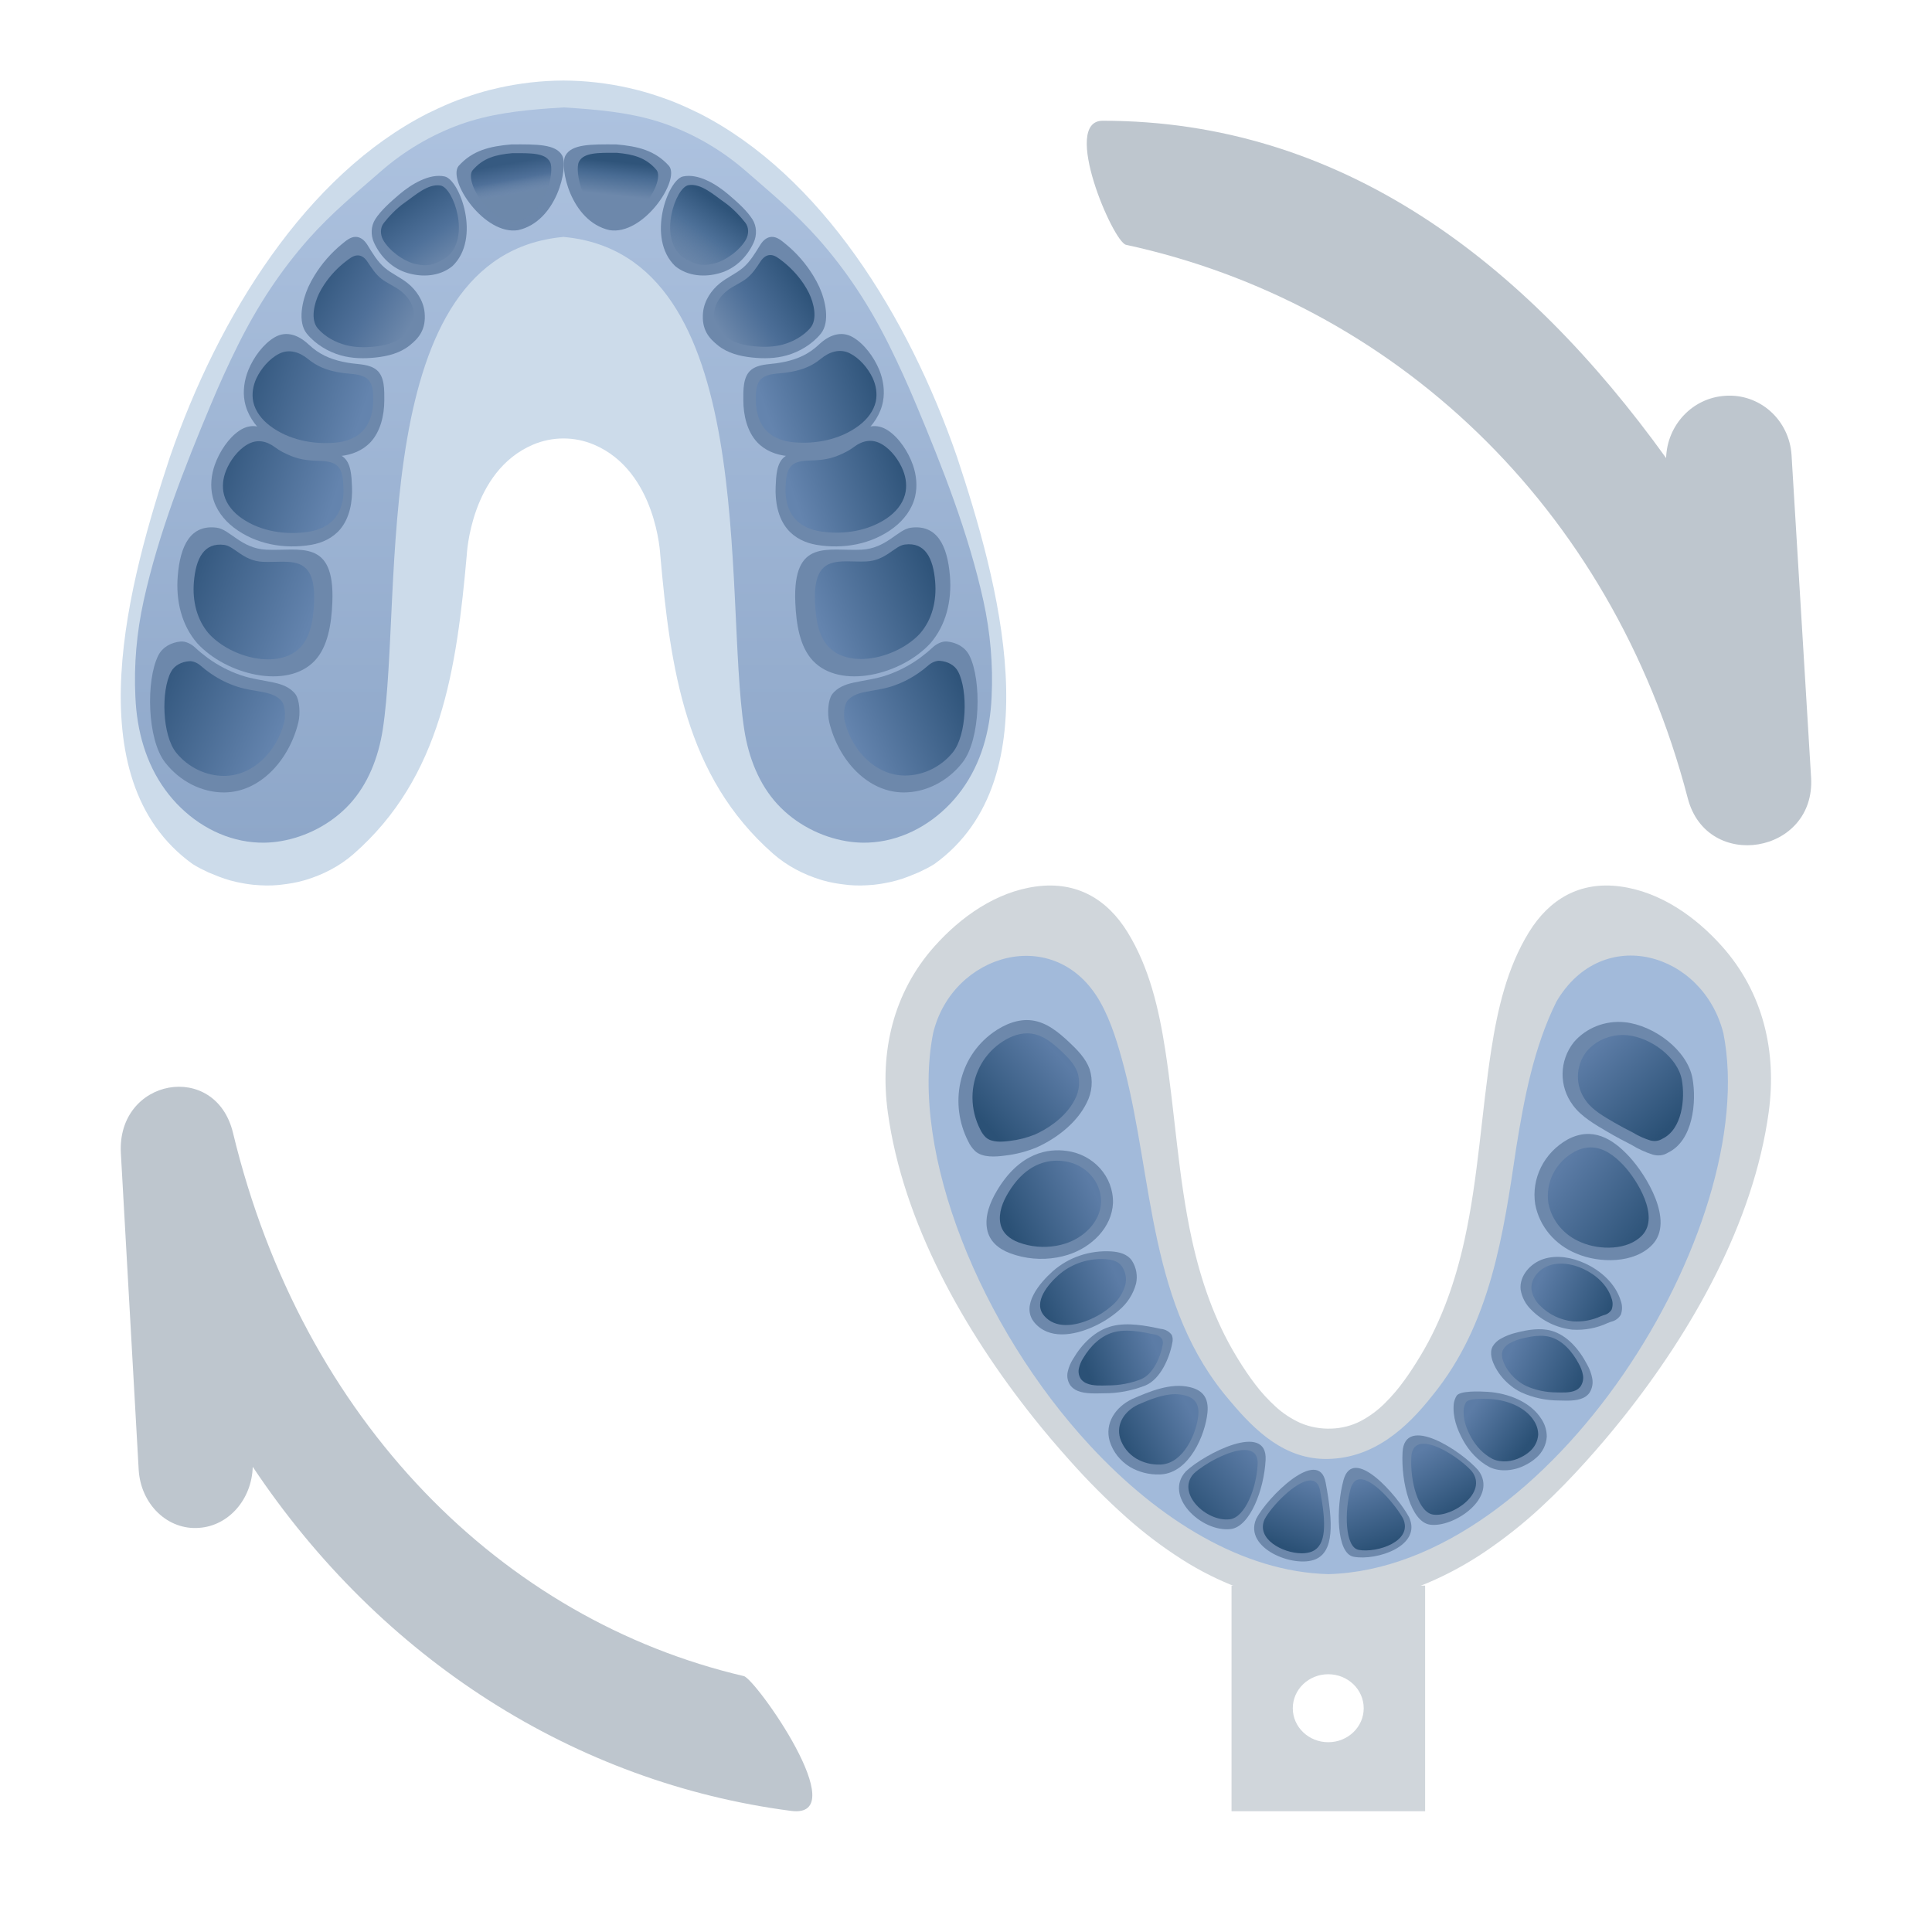 <?xml version="1.0" encoding="UTF-8"?>
<svg width="48px" height="48px" viewBox="0 0 48 48" version="1.1" xmlns="http://www.w3.org/2000/svg" xmlns:xlink="http://www.w3.org/1999/xlink">
    <title>下颌印模拼接到全颌咬蜡</title>
    <defs>
        <linearGradient x1="9.862%" y1="80.431%" x2="78.928%" y2="19.69%" id="linearGradient-1">
            <stop stop-color="#2B5176" offset="0%"></stop>
            <stop stop-color="#5C7CA6" offset="100%"></stop>
        </linearGradient>
        <linearGradient x1="8.564%" y1="72.086%" x2="94.031%" y2="37.776%" id="linearGradient-2">
            <stop stop-color="#2B5176" offset="0%"></stop>
            <stop stop-color="#5C7CA6" offset="100%"></stop>
        </linearGradient>
        <linearGradient x1="8.564%" y1="68.004%" x2="94.031%" y2="40.035%" id="linearGradient-3">
            <stop stop-color="#2B5176" offset="0%"></stop>
            <stop stop-color="#5C7CA6" offset="100%"></stop>
        </linearGradient>
        <linearGradient x1="8.564%" y1="62.885%" x2="94.031%" y2="42.869%" id="linearGradient-4">
            <stop stop-color="#2B5176" offset="0%"></stop>
            <stop stop-color="#5C7CA6" offset="100%"></stop>
        </linearGradient>
        <linearGradient x1="8.564%" y1="73.915%" x2="94.031%" y2="36.764%" id="linearGradient-5">
            <stop stop-color="#2B5176" offset="0%"></stop>
            <stop stop-color="#5C7CA6" offset="100%"></stop>
        </linearGradient>
        <linearGradient x1="59.187%" y1="89.771%" x2="30.899%" y2="0%" id="linearGradient-6">
            <stop stop-color="#2B5176" offset="0%"></stop>
            <stop stop-color="#5C7CA6" offset="100%"></stop>
        </linearGradient>
        <linearGradient x1="42.61%" y1="91.516%" x2="75.11%" y2="0%" id="linearGradient-7">
            <stop stop-color="#2B5176" offset="0%"></stop>
            <stop stop-color="#5C7CA6" offset="100%"></stop>
        </linearGradient>
        <linearGradient x1="8.764%" y1="80.431%" x2="99.759%" y2="10.866%" id="linearGradient-8">
            <stop stop-color="#2B5176" offset="0%"></stop>
            <stop stop-color="#5C7CA6" offset="100%"></stop>
        </linearGradient>
        <linearGradient x1="67.766%" y1="88.21%" x2="15.493%" y2="7.852%" id="linearGradient-9">
            <stop stop-color="#2B5176" offset="0%"></stop>
            <stop stop-color="#5C7CA6" offset="100%"></stop>
        </linearGradient>
        <linearGradient x1="93.859%" y1="84.836%" x2="8.564%" y2="27.889%" id="linearGradient-10">
            <stop stop-color="#2B5176" offset="0%"></stop>
            <stop stop-color="#5C7CA6" offset="100%"></stop>
        </linearGradient>
        <linearGradient x1="100%" y1="65.862%" x2="8.564%" y2="36.388%" id="linearGradient-11">
            <stop stop-color="#2B5176" offset="0%"></stop>
            <stop stop-color="#5C7CA6" offset="100%"></stop>
        </linearGradient>
        <linearGradient x1="100%" y1="67.375%" x2="8.564%" y2="38.12%" id="linearGradient-12">
            <stop stop-color="#2B5176" offset="0%"></stop>
            <stop stop-color="#5C7CA6" offset="100%"></stop>
        </linearGradient>
        <linearGradient x1="86.506%" y1="70.117%" x2="8.564%" y2="21.967%" id="linearGradient-13">
            <stop stop-color="#2B5176" offset="0%"></stop>
            <stop stop-color="#5C7CA6" offset="100%"></stop>
        </linearGradient>
        <linearGradient x1="89.973%" y1="81.99%" x2="20.41%" y2="10.677%" id="linearGradient-14">
            <stop stop-color="#2B5176" offset="0%"></stop>
            <stop stop-color="#5C7CA6" offset="100%"></stop>
        </linearGradient>
        <linearGradient x1="50%" y1="0%" x2="50%" y2="100%" id="linearGradient-15">
            <stop stop-color="#ADC2DF" offset="0%"></stop>
            <stop stop-color="#8EA7C9" offset="100%"></stop>
        </linearGradient>
        <linearGradient x1="100%" y1="32.849%" x2="8.257%" y2="70.951%" id="linearGradient-16">
            <stop stop-color="#2F547A" offset="0%"></stop>
            <stop stop-color="#6484AE" offset="100%"></stop>
        </linearGradient>
        <linearGradient x1="53.691%" y1="13.338%" x2="47.503%" y2="58.98%" id="linearGradient-17">
            <stop stop-color="#2F547A" offset="0%"></stop>
            <stop stop-color="#486B93" offset="40.361%"></stop>
            <stop stop-color="#6D88AB" offset="100%"></stop>
        </linearGradient>
        <linearGradient x1="69.084%" y1="26.503%" x2="17.759%" y2="93.845%" id="linearGradient-18">
            <stop stop-color="#2F547A" offset="0%"></stop>
            <stop stop-color="#4D7098" offset="44.481%"></stop>
            <stop stop-color="#6D88AB" stop-opacity="0.444" offset="100%"></stop>
        </linearGradient>
        <linearGradient x1="100%" y1="39.023%" x2="8.257%" y2="63.409%" id="linearGradient-19">
            <stop stop-color="#2F547A" offset="0%"></stop>
            <stop stop-color="#6484AE" offset="100%"></stop>
        </linearGradient>
        <linearGradient x1="83.063%" y1="30.829%" x2="4.122%" y2="76.041%" id="linearGradient-20">
            <stop stop-color="#2F547A" offset="0%"></stop>
            <stop stop-color="#4C6E97" offset="54.916%"></stop>
            <stop stop-color="#6D88AB" offset="100%"></stop>
        </linearGradient>
        <linearGradient x1="100%" y1="32.849%" x2="8.257%" y2="70.951%" id="linearGradient-21">
            <stop stop-color="#365A81" offset="0%"></stop>
            <stop stop-color="#6484AE" offset="100%"></stop>
        </linearGradient>
        <linearGradient x1="56.631%" y1="15.687%" x2="47.667%" y2="56.266%" id="linearGradient-22">
            <stop stop-color="#365A81" offset="0%"></stop>
            <stop stop-color="#4F7099" offset="53.375%"></stop>
            <stop stop-color="#6D88AB" stop-opacity="0.277" offset="100%"></stop>
        </linearGradient>
        <linearGradient x1="66.577%" y1="20.493%" x2="16.714%" y2="88.798%" id="linearGradient-23">
            <stop stop-color="#365A81" offset="0%"></stop>
            <stop stop-color="#4F719A" offset="55.212%"></stop>
            <stop stop-color="#6D88AB" offset="100%"></stop>
        </linearGradient>
        <linearGradient x1="100%" y1="39.023%" x2="8.257%" y2="63.409%" id="linearGradient-24">
            <stop stop-color="#365A81" offset="0%"></stop>
            <stop stop-color="#6484AE" offset="100%"></stop>
        </linearGradient>
        <linearGradient x1="89.27%" y1="31.371%" x2="3.822%" y2="74.68%" id="linearGradient-25">
            <stop stop-color="#365A81" offset="0%"></stop>
            <stop stop-color="#4F7099" offset="53.537%"></stop>
            <stop stop-color="#6D88AB" offset="100%"></stop>
        </linearGradient>
    </defs>
    <g id="下颌印模拼接到全颌咬蜡" stroke="none" stroke-width="1" fill="none" fill-rule="evenodd">
        <g>
            <rect id="矩形" x="0" y="0" width="48" height="48"></rect>
            <path d="M44.996,28.685 L44.51,36.701 C44.482,37.12 44.292,37.51 43.982,37.785 C43.672,38.06 43.268,38.197 42.858,38.166 C42.052,38.114 41.418,37.444 41.394,36.62 C37.877,41.503 33.327,45 27.396,45 C26.358,45 27.653,41.988 27.975,41.918 C34.562,40.492 40.028,35.48 41.932,28.168 C42.41,26.329 45.113,26.782 44.996,28.685 Z M18.48,6.358 C12.491,7.758 7.521,12.677 5.789,19.854 C5.355,21.658 2.898,21.214 3.003,19.346 L3.446,11.478 C3.471,11.068 3.643,10.685 3.925,10.415 C4.207,10.145 4.575,10.01 4.948,10.041 C5.68,10.091 6.257,10.749 6.279,11.558 C9.476,6.765 14.299,3.707 19.654,3.009 C21.241,2.802 18.773,6.289 18.48,6.358 Z" id="形状" fill="#BEC6CE" fill-rule="nonzero" transform="translate(24, 24) scale(-1, 1) rotate(180) translate(-24, -24) "></path>
            <g id="lower_impression" transform="translate(33, 33.5) scale(1, -1) translate(-33, -33.5) translate(22, 22)">
                <path d="M13.407,0 L13.407,5.605 L8.597,5.605 L8.597,0 L13.407,0 Z M11,1.715 C10.513,1.715 10.119,2.093 10.119,2.559 C10.119,3.026 10.513,3.404 11,3.404 C11.487,3.404 11.881,3.026 11.881,2.559 C11.881,2.093 11.487,1.715 11,1.715 Z" id="形状结合" fill="#D0D6DB"></path>
                <path d="M10.953,5.155 C11.316,5.155 11.678,5.186 12.036,5.248 C12.53,5.336 13.012,5.479 13.472,5.674 C13.972,5.887 14.448,6.146 14.894,6.448 C15.394,6.787 15.866,7.162 16.305,7.571 C16.692,7.929 17.057,8.308 17.408,8.698 C17.722,9.047 18.025,9.404 18.317,9.77 C20.046,11.94 21.567,14.625 21.943,17.369 C22.147,18.861 21.813,20.336 20.78,21.492 C20.135,22.214 19.26,22.842 18.256,22.976 C17.253,23.111 16.494,22.663 15.987,21.841 C15.443,20.958 15.208,19.932 15.05,18.917 C14.807,17.347 14.728,15.753 14.387,14.201 C14.167,13.198 13.829,12.206 13.291,11.316 C13.168,11.112 13.04,10.911 12.899,10.717 C12.752,10.511 12.588,10.317 12.406,10.137 C12.231,9.962 12.03,9.813 11.808,9.695 C11.584,9.579 11.335,9.515 11.081,9.507 C10.817,9.496 10.554,9.543 10.312,9.645 C10.085,9.747 9.877,9.883 9.695,10.05 C9.507,10.221 9.335,10.408 9.183,10.61 C9.035,10.803 8.9,11.006 8.772,11.212 C8.751,11.247 8.73,11.281 8.709,11.316 C8.171,12.206 7.833,13.198 7.613,14.201 C7.272,15.753 7.193,17.347 6.95,18.917 C6.792,19.932 6.557,20.958 6.013,21.841 C5.506,22.663 4.747,23.111 3.744,22.976 C2.74,22.842 1.865,22.214 1.22,21.492 C0.187,20.336 -0.147,18.861 0.057,17.369 C0.433,14.625 1.954,11.94 3.683,9.77 C3.975,9.404 4.278,9.047 4.592,8.698 C5.027,8.209 5.49,7.744 5.98,7.306 C6.412,6.92 6.875,6.569 7.366,6.256 C7.804,5.976 8.272,5.741 8.761,5.555 C9.458,5.29 10.202,5.155 10.953,5.155 Z" id="路径" fill="#D0D6DB"></path>
                <path d="M11,8.753 C12.141,8.78 12.957,9.524 13.601,10.345 C15.036,12.113 15.352,14.34 15.671,16.49 C15.869,17.721 16.106,18.971 16.664,20.106 C17.807,22.069 20.315,21.338 20.818,19.325 C21.766,14.508 16.513,6.037 11,5.891 C8.877,5.947 6.793,7.237 5.087,9.078 C2.362,12.017 0.6,16.361 1.182,19.325 C1.652,21.316 4.228,22.068 5.335,20.105 C5.615,19.609 5.783,19.025 5.928,18.481 C6.657,15.675 6.534,12.532 8.564,10.19 C9.185,9.447 9.929,8.728 11,8.753 Z" id="路径" fill="#A2BADA"></path>
                <g id="Teeth" transform="translate(1.812, 5.922)" fill="#6D88AB">
                    <path d="M1.95,10.574 C1.697,10.469 1.43,10.399 1.157,10.368 C0.924,10.337 0.602,10.311 0.416,10.478 C0.343,10.548 0.285,10.631 0.243,10.721 C-0.227,11.641 -0.011,12.795 0.855,13.422 C1.135,13.625 1.484,13.773 1.831,13.726 C2.194,13.677 2.489,13.431 2.75,13.186 C2.954,12.994 3.163,12.783 3.258,12.519 C3.349,12.239 3.322,11.936 3.184,11.674 C2.96,11.22 2.522,10.86 2.065,10.629 C2.027,10.61 1.989,10.591 1.95,10.574 Z" id="路径"></path>
                    <path d="M2.453,7.837 C2.059,7.766 1.653,7.803 1.279,7.943 C0.992,8.052 0.768,8.24 0.712,8.54 C0.651,8.869 0.786,9.206 0.952,9.488 C1.526,10.459 2.243,10.546 2.688,10.484 C3.358,10.397 3.853,9.842 3.84,9.193 C3.815,8.58 3.305,8.086 2.719,7.902 C2.632,7.875 2.543,7.853 2.453,7.837 L2.453,7.837 Z" id="路径"></path>
                    <path d="M3.489,6.171 C3.025,5.863 2.434,5.679 2.02,6.039 C1.604,6.4 2.001,7.041 2.269,7.368 C2.603,7.774 3.095,8.032 3.631,8.084 C3.829,8.101 4.036,8.083 4.175,7.933 C4.307,7.782 4.374,7.588 4.362,7.391 C4.335,7.121 4.222,6.866 4.039,6.659 C3.881,6.472 3.696,6.307 3.489,6.171 Z" id="路径" transform="translate(3.101, 6.965) rotate(-9) translate(-3.101, -6.965) "></path>
                    <path d="M2.963,4.522 C2.893,4.55 2.832,4.594 2.785,4.652 C2.715,4.751 2.689,4.873 2.714,4.991 C2.739,5.107 2.785,5.218 2.85,5.319 C3.069,5.689 3.397,6.028 3.827,6.134 C4.209,6.228 4.653,6.143 5.03,6.062 C5.14,6.053 5.241,5.996 5.302,5.908 C5.326,5.845 5.33,5.777 5.313,5.713 C5.249,5.354 5.023,4.815 4.649,4.658 C4.32,4.527 3.967,4.46 3.611,4.462 C3.42,4.46 3.158,4.442 2.963,4.522 Z" id="路径"></path>
                    <path d="M4.997,2.445 C4.737,2.438 4.481,2.503 4.26,2.633 C4.019,2.781 3.841,3.006 3.759,3.269 C3.628,3.719 3.902,4.123 4.319,4.321 C4.732,4.5 5.271,4.734 5.755,4.613 C6.079,4.538 6.222,4.335 6.187,3.982 C6.132,3.426 5.737,2.497 5.044,2.448 C5.028,2.446 5.013,2.446 4.997,2.445 Z" id="路径"></path>
                    <path d="M10.626,0.309 C10.049,0.333 9.018,0.954 9.508,1.58 C9.906,2.029 11.266,3.026 11.3,2.105 C11.327,1.385 11.064,0.29 10.626,0.309 Z" id="路径" transform="translate(10.341, 1.396) scale(-1, 1) rotate(13) translate(-10.341, -1.396) "></path>
                    <path d="M8.599,0.23 C8.027,0.151 6.944,0.951 7.433,1.577 C7.832,2.026 9.409,2.928 9.337,2.006 C9.256,0.964 9.09,0.298 8.599,0.23 Z" id="路径" transform="translate(8.325, 1.315) rotate(15) translate(-8.325, -1.315) "></path>
                    <path d="M6.863,1.114 C6.143,0.962 5.115,1.79 5.628,2.446 C6.046,2.916 7.54,3.865 7.575,2.9 C7.602,2.146 7.327,1.212 6.863,1.114 Z" id="路径" transform="translate(6.533, 2.206) rotate(-5) translate(-6.533, -2.206) "></path>
                    <path d="M12.332,1.193 C11.731,1.119 10.64,1.905 11.153,2.561 C11.57,3.031 13.009,3.944 13.044,2.979 C13.072,2.225 12.802,1.252 12.332,1.193 Z" id="路径" transform="translate(12.033, 2.296) scale(-1, 1) rotate(1) translate(-12.033, -2.296) "></path>
                    <path d="M17.245,8.16 C16.798,7.68 15.921,7.69 15.355,7.933 C14.82,8.149 14.434,8.609 14.33,9.157 C14.23,9.8 14.547,10.436 15.131,10.766 C15.745,11.096 16.25,10.794 16.669,10.339 C17.095,9.877 17.789,8.742 17.245,8.16 Z" id="路径"></path>
                    <path d="M16.212,6.239 C16.185,6.229 16.157,6.219 16.13,6.208 C15.858,6.08 15.555,6.024 15.252,6.043 C14.865,6.086 14.506,6.259 14.238,6.531 C14.092,6.669 13.997,6.849 13.967,7.043 C13.935,7.379 14.208,7.694 14.542,7.8 C14.875,7.906 15.247,7.836 15.564,7.691 C15.971,7.505 16.326,7.179 16.454,6.765 C16.496,6.653 16.498,6.53 16.458,6.416 C16.406,6.326 16.317,6.262 16.212,6.239 L16.212,6.239 Z" id="路径"></path>
                    <path d="M15.52,4.346 C15.586,4.375 15.642,4.422 15.682,4.48 C15.747,4.586 15.77,4.71 15.747,4.831 C15.725,4.95 15.683,5.065 15.623,5.171 C15.423,5.555 15.123,5.906 14.731,6.016 C14.453,6.094 14.141,6.04 13.867,5.97 C13.73,5.938 13.599,5.888 13.477,5.82 C13.393,5.775 13.323,5.709 13.274,5.628 C13.183,5.462 13.262,5.253 13.345,5.098 C13.438,4.926 13.566,4.775 13.721,4.652 C13.8,4.587 13.888,4.531 13.981,4.486 C14.277,4.351 14.601,4.282 14.929,4.283 C15.103,4.281 15.342,4.262 15.52,4.346 Z" id="路径"></path>
                    <path d="M14.083,2.678 C13.817,2.538 13.467,2.497 13.195,2.628 C12.913,2.778 12.689,3.022 12.538,3.295 C12.388,3.569 12.273,3.875 12.307,4.206 C12.317,4.272 12.339,4.336 12.373,4.394 C12.444,4.531 12.949,4.511 13.154,4.498 C13.653,4.466 14.217,4.25 14.484,3.823 C14.572,3.691 14.618,3.538 14.617,3.381 C14.604,3.181 14.51,2.993 14.354,2.859 C14.273,2.787 14.181,2.726 14.083,2.678 Z" id="路径"></path>
                    <path d="M17.253,10.391 C17.065,10.451 16.886,10.534 16.719,10.636 C16.521,10.736 16.325,10.841 16.134,10.953 C15.828,11.133 15.477,11.331 15.267,11.619 C14.916,12.089 14.925,12.724 15.289,13.185 C15.598,13.545 16.075,13.731 16.559,13.681 C17.279,13.604 18.111,12.989 18.238,12.283 C18.342,11.704 18.253,10.741 17.631,10.442 C17.519,10.371 17.393,10.354 17.253,10.391 Z" id="路径"></path>
                </g>
                <g id="impression" transform="translate(10.988, 12.868) scale(1, -1) translate(-10.988, -12.868) translate(2.161, 6.409)">
                    <path d="M0.684,0.248 C0.236,0.57 0.005,1.067 0,1.575 L0,1.575 L0,1.611 C0.003,1.877 0.067,2.145 0.195,2.393 L0.195,2.393 C0.228,2.464 0.274,2.53 0.333,2.586 L0.333,2.586 C0.482,2.719 0.739,2.697 0.925,2.673 L0.925,2.673 C1.144,2.648 1.358,2.593 1.56,2.51 L1.56,2.51 C1.591,2.496 1.622,2.482 1.652,2.466 L1.652,2.466 C2.018,2.282 2.368,1.996 2.547,1.636 L2.547,1.636 C2.657,1.428 2.679,1.187 2.607,0.965 L2.607,0.965 C2.53,0.755 2.363,0.588 2.2,0.436 L2.2,0.436 C1.991,0.241 1.755,0.045 1.465,0.007 L1.465,0.007 C1.43,0.002 1.395,0 1.36,0 L1.36,0 C1.117,0 0.88,0.107 0.684,0.248" id="Fill-1" fill="url(#linearGradient-1)"></path>
                    <path d="M0.885,3.967 C0.751,4.191 0.643,4.459 0.692,4.72 L0.692,4.72 C0.737,4.957 0.916,5.107 1.146,5.194 L1.146,5.194 C1.445,5.305 1.77,5.334 2.085,5.278 L2.085,5.278 C2.157,5.265 2.228,5.248 2.298,5.226 L2.298,5.226 C2.766,5.08 3.174,4.687 3.195,4.2 L3.195,4.2 C3.206,3.686 2.809,3.245 2.273,3.176 L2.273,3.176 C2.219,3.168 2.161,3.164 2.098,3.164 L2.098,3.164 C1.747,3.164 1.274,3.313 0.885,3.967" id="Fill-3" fill="url(#linearGradient-2)"></path>
                    <path d="M2.142,6.002 C1.889,6.225 1.494,6.679 1.778,7.014 L1.778,7.014 C2.06,7.347 2.551,7.277 2.955,7.093 L2.955,7.093 C3.136,7.012 3.303,6.906 3.451,6.778 L3.451,6.778 C3.621,6.638 3.742,6.452 3.798,6.245 L3.798,6.245 C3.833,6.091 3.804,5.931 3.717,5.796 L3.717,5.796 C3.627,5.661 3.466,5.621 3.307,5.61 L3.307,5.61 C3.273,5.608 3.24,5.607 3.207,5.607 L3.207,5.607 C2.812,5.607 2.432,5.747 2.142,6.002" id="Fill-5" fill="url(#linearGradient-3)"></path>
                    <path d="M2.752,8.067 C2.7,8.147 2.663,8.235 2.643,8.328 C2.623,8.421 2.643,8.518 2.7,8.597 C2.737,8.642 2.786,8.677 2.842,8.699 C2.998,8.764 3.207,8.75 3.36,8.747 C3.645,8.749 3.928,8.696 4.191,8.592 C4.49,8.467 4.671,8.039 4.722,7.754 C4.736,7.703 4.733,7.649 4.713,7.599 C4.664,7.529 4.584,7.484 4.496,7.477 C4.289,7.432 4.057,7.387 3.833,7.387 C3.73,7.387 3.629,7.396 3.533,7.42 C3.19,7.504 2.927,7.773 2.752,8.067 Z" id="Fill-7" fill="url(#linearGradient-4)"></path>
                    <path d="M4.116,9.224 C3.783,9.381 3.563,9.701 3.668,10.06 L3.668,10.06 C3.734,10.268 3.875,10.447 4.068,10.565 L4.068,10.565 C4.245,10.668 4.45,10.72 4.658,10.714 L4.658,10.714 C4.671,10.713 4.683,10.713 4.696,10.712 L4.696,10.712 C5.25,10.672 5.566,9.934 5.61,9.494 L5.61,9.494 C5.638,9.213 5.524,9.052 5.264,8.992 L5.264,8.992 C5.19,8.974 5.114,8.965 5.038,8.965 L5.038,8.965 C4.716,8.966 4.383,9.109 4.116,9.224" id="Fill-9" fill="url(#linearGradient-5)"></path>
                    <path d="M9.392,11.322 C9.242,11.875 9.25,12.768 9.594,12.833 L9.594,12.833 C10.048,12.917 10.964,12.62 10.695,12.049 L10.695,12.049 C10.521,11.733 9.978,11.079 9.639,11.079 L9.639,11.079 C9.528,11.079 9.439,11.149 9.392,11.322" id="Fill-11" fill="url(#linearGradient-6)"></path>
                    <path d="M7.254,12.081 C7.048,12.561 7.698,12.912 8.171,12.918 L8.171,12.918 L8.191,12.918 C8.282,12.917 8.365,12.903 8.434,12.874 L8.434,12.874 C8.798,12.721 8.789,12.176 8.636,11.36 L8.636,11.36 C8.603,11.18 8.513,11.108 8.395,11.108 L8.395,11.108 C8.038,11.109 7.415,11.762 7.254,12.081" id="Fill-13" fill="url(#linearGradient-7)"></path>
                    <path d="M5.502,10.934 C5.047,11.418 5.809,12.144 6.393,12.073 L6.393,12.073 C6.77,12.028 7.054,11.308 7.085,10.71 L7.085,10.71 C7.099,10.448 6.961,10.351 6.758,10.351 L6.758,10.351 C6.369,10.351 5.743,10.709 5.502,10.934" id="Fill-15" fill="url(#linearGradient-8)"></path>
                    <path d="M10.903,10.529 C10.871,11.126 11.073,11.904 11.448,11.957 L11.448,11.957 C11.927,12.024 12.811,11.415 12.41,10.886 L12.41,10.886 C12.186,10.627 11.581,10.196 11.21,10.196 L11.21,10.196 C11.038,10.196 10.916,10.287 10.903,10.529" id="Fill-17" fill="url(#linearGradient-9)"></path>
                    <path d="M14.95,2.945 C14.482,3.207 14.229,3.713 14.309,4.223 L14.309,4.223 C14.392,4.657 14.701,5.023 15.129,5.195 L15.129,5.195 C15.581,5.388 16.283,5.396 16.641,5.015 L16.641,5.015 C17.075,4.552 16.52,3.651 16.18,3.284 L16.18,3.284 C15.942,3.029 15.672,2.834 15.359,2.834 L15.359,2.834 C15.23,2.834 15.094,2.868 14.95,2.945" id="Fill-19" fill="url(#linearGradient-10)"></path>
                    <path d="M14.347,5.761 C14.081,5.845 13.862,6.096 13.888,6.362 L13.888,6.362 C13.912,6.516 13.988,6.659 14.105,6.768 L14.105,6.768 C14.319,6.985 14.606,7.123 14.915,7.156 L14.915,7.156 C15.158,7.172 15.4,7.127 15.618,7.025 L15.618,7.025 C15.64,7.017 15.662,7.009 15.684,7.001 L15.684,7.001 C15.768,6.983 15.839,6.932 15.881,6.86 L15.881,6.86 C15.912,6.77 15.911,6.673 15.877,6.583 L15.877,6.583 C15.775,6.254 15.491,5.996 15.166,5.848 L15.166,5.848 C14.996,5.771 14.807,5.721 14.621,5.721 L14.621,5.721 C14.528,5.721 14.436,5.733 14.347,5.761" id="Fill-21" fill="url(#linearGradient-11)"></path>
                    <path d="M13.35,7.699 C13.282,7.735 13.226,7.788 13.187,7.852 C13.114,7.984 13.178,8.15 13.243,8.274 C13.318,8.409 13.42,8.53 13.544,8.628 C13.608,8.679 13.678,8.723 13.753,8.76 C13.99,8.866 14.248,8.921 14.511,8.921 C14.65,8.922 14.841,8.937 14.984,8.871 C15.036,8.847 15.082,8.81 15.113,8.764 C15.166,8.68 15.184,8.581 15.166,8.485 C15.148,8.391 15.114,8.299 15.066,8.215 C14.906,7.911 14.666,7.632 14.353,7.544 C14.275,7.523 14.194,7.514 14.112,7.514 C13.96,7.514 13.804,7.545 13.661,7.58 C13.551,7.606 13.447,7.646 13.35,7.699 Z" id="Fill-23" fill="url(#linearGradient-12)"></path>
                    <path d="M12.259,9.17 C12.232,9.216 12.215,9.267 12.206,9.318 L12.206,9.318 C12.179,9.582 12.271,9.825 12.391,10.042 L12.391,10.042 C12.512,10.259 12.691,10.453 12.917,10.572 L12.917,10.572 C13.134,10.676 13.414,10.643 13.627,10.532 L13.627,10.532 C13.706,10.494 13.779,10.446 13.844,10.389 L13.844,10.389 C13.968,10.282 14.044,10.133 14.055,9.974 L14.055,9.974 C14.055,9.85 14.018,9.728 13.948,9.623 L13.948,9.623 C13.734,9.284 13.283,9.113 12.884,9.087 L12.884,9.087 C12.831,9.083 12.753,9.08 12.67,9.08 L12.67,9.08 C12.495,9.08 12.297,9.097 12.259,9.17" id="Fill-25" fill="url(#linearGradient-13)"></path>
                    <path d="M16.135,0.041 C15.8,0.048 15.481,0.191 15.265,0.441 L15.265,0.441 C14.973,0.808 14.967,1.312 15.248,1.685 L15.248,1.685 C15.415,1.914 15.696,2.071 15.941,2.214 L15.941,2.214 C16.094,2.303 16.25,2.386 16.409,2.466 L16.409,2.466 C16.542,2.547 16.687,2.613 16.837,2.66 L16.837,2.66 C16.948,2.69 17.049,2.675 17.139,2.62 L17.139,2.62 C17.637,2.382 17.707,1.617 17.624,1.158 L17.624,1.158 C17.523,0.597 16.857,0.109 16.281,0.048 L16.281,0.048 C16.247,0.044 16.212,0.042 16.177,0.041 L16.177,0.041 L16.135,0.041 Z" id="Fill-27" fill="url(#linearGradient-14)"></path>
                </g>
            </g>
            <g id="total_checkbite" transform="translate(3, 2)">
                <path d="M20.777,9.353 C19.568,5.851 17.396,2.35 14.364,0.812 C14.334,0.797 14.304,0.784 14.274,0.77 C14.063,0.666 13.847,0.571 13.627,0.487 C13.566,0.464 13.505,0.444 13.443,0.422 C13.251,0.354 13.056,0.294 12.858,0.242 C12.777,0.221 12.695,0.201 12.613,0.183 C12.109,0.07 11.55,0.002 11.008,0.001 L11.008,0 C11.005,0 11.003,0.001 11,0.001 C10.997,0.001 10.995,0 10.992,0 L10.992,0.001 C10.449,0.002 9.891,0.07 9.387,0.183 C9.305,0.201 9.223,0.221 9.142,0.242 C8.944,0.294 8.749,0.354 8.557,0.422 C8.495,0.444 8.433,0.464 8.372,0.487 C8.153,0.571 7.937,0.666 7.726,0.77 C7.696,0.784 7.666,0.797 7.636,0.812 C4.604,2.35 2.431,5.851 1.222,9.353 C0.217,12.387 -1.178,17.337 1.786,19.467 C1.912,19.547 2.044,19.612 2.177,19.674 C2.373,19.748 2.677,19.914 3.293,19.982 C3.501,20.001 3.71,20.008 3.918,19.988 C3.94,19.987 3.962,19.982 3.984,19.98 C4.175,19.959 4.37,19.927 4.555,19.873 C4.573,19.868 4.591,19.862 4.609,19.857 C5.03,19.728 5.434,19.523 5.78,19.221 C7.97,17.306 8.344,14.615 8.597,11.786 C8.597,11.786 8.689,9.709 10.241,9.048 C10.726,8.842 11.273,8.842 11.759,9.048 C13.312,9.709 13.404,11.786 13.404,11.786 C13.655,14.608 14.027,17.293 16.205,19.208 C16.555,19.515 16.965,19.726 17.391,19.857 C17.409,19.862 17.427,19.868 17.445,19.873 C17.63,19.927 17.825,19.959 18.016,19.98 C18.038,19.982 18.06,19.987 18.082,19.988 C18.29,20.008 18.499,20.001 18.707,19.982 C19.323,19.914 19.627,19.748 19.823,19.674 C19.956,19.612 20.088,19.547 20.214,19.467 C23.178,17.337 21.783,12.387 20.777,9.353" id="路径" fill="#CCDBEA"></path>
                <path d="M20.897,17.62 C20.78,17.781 20.651,17.93 20.511,18.065 C19.932,18.626 19.191,18.947 18.43,18.936 C18.294,18.934 18.157,18.921 18.022,18.898 C17.402,18.794 16.771,18.476 16.314,17.979 C15.86,17.486 15.597,16.821 15.49,16.122 C14.972,12.763 15.894,4.339 11.008,3.887 L11.008,3.884 C11.005,3.884 11.003,3.885 11,3.886 C10.997,3.885 10.995,3.884 10.992,3.884 L10.992,3.887 C6.106,4.339 7.028,12.763 6.51,16.122 C6.402,16.821 6.14,17.486 5.686,17.979 C5.229,18.476 4.598,18.794 3.977,18.898 C3.843,18.921 3.706,18.934 3.57,18.936 C2.808,18.947 2.068,18.626 1.489,18.065 C1.349,17.93 1.22,17.781 1.103,17.62 C0.626,16.964 0.4,16.162 0.364,15.319 C0.324,14.517 0.396,13.71 0.568,12.93 C0.939,11.244 1.583,9.616 2.236,8.057 C2.446,7.553 2.671,7.057 2.912,6.573 C3.399,5.595 3.97,4.723 4.673,3.93 C5.23,3.302 5.847,2.793 6.465,2.254 C7.052,1.742 7.719,1.352 8.422,1.096 C9.15,0.832 9.905,0.746 10.664,0.691 C10.763,0.684 10.899,0.676 11,0.669 C11.102,0.676 11.237,0.684 11.337,0.691 C12.095,0.746 12.85,0.832 13.577,1.096 C14.281,1.352 14.948,1.742 15.535,2.254 C16.153,2.793 16.77,3.302 17.327,3.93 C18.03,4.723 18.601,5.595 19.088,6.573 C19.329,7.057 19.553,7.553 19.764,8.057 C20.417,9.616 21.061,11.244 21.433,12.93 C21.604,13.71 21.676,14.517 21.636,15.319 C21.6,16.162 21.374,16.964 20.897,17.62" id="路径" fill="url(#linearGradient-15)"></path>
                <g id="teeth" transform="translate(0.728, 1.587)" fill="#6D88AB">
                    <path d="M1.66,9.524 C1.983,9.567 2.265,10.04 2.887,10.07 C3.718,10.11 4.594,9.779 4.529,11.376 C4.507,11.922 4.417,12.482 4.093,12.827 C3.41,13.554 1.893,13.181 1.171,12.393 C0.782,11.942 0.638,11.339 0.688,10.725 C0.75,9.95 1.016,9.439 1.66,9.524" id="Fill-3"></path>
                    <path d="M0.202,12.703 C0.308,12.489 0.525,12.373 0.763,12.351 C0.885,12.341 1.027,12.414 1.115,12.497 C1.216,12.591 1.323,12.679 1.433,12.76 C1.689,12.946 1.967,13.09 2.258,13.189 C2.531,13.283 2.813,13.313 3.092,13.375 C3.278,13.416 3.491,13.493 3.616,13.666 C3.716,13.806 3.737,14.142 3.685,14.358 C3.456,15.304 2.729,16.097 1.841,16.101 C1.288,16.104 0.737,15.825 0.371,15.352 C-0.073,14.78 -0.104,13.317 0.202,12.703" id="Fill-5"></path>
                    <path d="M3.937,4.969 C3.696,4.743 3.393,4.621 3.099,4.791 C2.819,4.953 2.574,5.284 2.443,5.605 C2.344,5.847 2.301,6.124 2.35,6.385 C2.41,6.709 2.603,6.984 2.834,7.185 C3.367,7.646 4.076,7.81 4.736,7.742 C5.008,7.714 5.283,7.609 5.481,7.395 C5.725,7.13 5.818,6.736 5.82,6.362 C5.821,6.108 5.831,5.773 5.631,5.606 C5.458,5.463 5.205,5.467 5.003,5.439 C4.698,5.396 4.402,5.316 4.137,5.132 C4.068,5.083 4.001,5.029 3.937,4.969" id="Fill-7"></path>
                    <path d="M4.086,3.257 C4.268,2.959 4.505,2.692 4.755,2.487 C4.861,2.4 4.977,2.294 5.114,2.298 C5.235,2.301 5.332,2.388 5.399,2.496 C5.528,2.704 5.65,2.914 5.833,3.068 C6.011,3.217 6.222,3.305 6.402,3.45 C6.611,3.619 6.791,3.877 6.821,4.174 C6.863,4.605 6.67,4.819 6.45,4.995 C6.206,5.19 5.903,5.263 5.606,5.295 C5.317,5.326 5.022,5.322 4.739,5.242 C4.434,5.157 4.11,4.968 3.894,4.702 C3.659,4.41 3.783,3.876 3.93,3.548 C3.975,3.449 4.028,3.351 4.086,3.257" id="Fill-9"></path>
                    <path d="M10.239,0.276 C10.397,0.56 10.111,1.912 9.148,2.13 C8.308,2.271 7.382,0.891 7.666,0.536 C8.014,0.148 8.441,0.047 8.978,0.001 C9.615,-0.003 10.081,-0.007 10.239,0.276 Z" id="Fill-11"></path>
                    <path d="M6.193,1.243 C6.499,0.983 6.944,0.717 7.319,0.797 C7.694,0.877 8.236,2.337 7.511,3.026 C7.196,3.281 6.768,3.307 6.394,3.195 C6.036,3.089 5.735,2.815 5.564,2.441 C5.479,2.255 5.486,2.032 5.594,1.862 C5.726,1.654 5.949,1.45 6.193,1.243" id="Fill-13"></path>
                    <path d="M3.034,7.198 C2.782,6.988 2.506,6.922 2.222,7.11 C1.95,7.291 1.723,7.637 1.607,7.966 C1.52,8.214 1.492,8.493 1.554,8.751 C1.629,9.07 1.836,9.333 2.077,9.518 C2.633,9.944 3.349,10.06 4.004,9.949 C4.275,9.903 4.543,9.781 4.731,9.554 C4.961,9.274 5.034,8.874 5.017,8.5 C5.005,8.247 4.999,7.912 4.79,7.758 C4.611,7.626 4.358,7.648 4.155,7.632 C3.849,7.609 3.616,7.568 3.242,7.347 C3.169,7.304 3.1,7.253 3.034,7.198" id="Fill-15"></path>
                    <path d="M18.9,9.524 C18.577,9.567 18.296,10.04 17.673,10.07 C16.842,10.11 15.966,9.779 16.031,11.376 C16.053,11.922 16.143,12.482 16.467,12.827 C17.15,13.554 18.667,13.181 19.389,12.393 C19.778,11.942 19.922,11.339 19.873,10.725 C19.81,9.95 19.544,9.439 18.9,9.524" id="Fill-17"></path>
                    <path d="M20.358,12.703 C20.252,12.489 20.035,12.373 19.797,12.351 C19.675,12.341 19.533,12.414 19.445,12.497 C19.344,12.591 19.237,12.679 19.127,12.76 C18.871,12.946 18.593,13.09 18.302,13.189 C18.029,13.283 17.747,13.313 17.468,13.375 C17.282,13.416 17.069,13.493 16.944,13.666 C16.844,13.806 16.823,14.142 16.875,14.358 C17.104,15.304 17.831,16.097 18.719,16.101 C19.273,16.104 19.823,15.825 20.189,15.352 C20.633,14.78 20.664,13.317 20.358,12.703" id="Fill-19"></path>
                    <path d="M16.623,4.969 C16.864,4.743 17.167,4.621 17.461,4.791 C17.741,4.953 17.986,5.284 18.118,5.605 C18.216,5.847 18.259,6.124 18.21,6.385 C18.151,6.709 17.957,6.984 17.726,7.185 C17.193,7.646 16.484,7.81 15.824,7.742 C15.552,7.714 15.277,7.609 15.079,7.395 C14.835,7.13 14.742,6.736 14.74,6.362 C14.739,6.108 14.729,5.773 14.93,5.606 C15.102,5.463 15.355,5.467 15.557,5.439 C15.862,5.396 16.158,5.316 16.423,5.132 C16.493,5.083 16.56,5.029 16.623,4.969" id="Fill-21"></path>
                    <path d="M16.474,3.257 C16.292,2.959 16.055,2.692 15.805,2.487 C15.699,2.4 15.583,2.294 15.446,2.298 C15.325,2.301 15.228,2.388 15.161,2.496 C15.032,2.704 14.91,2.914 14.728,3.068 C14.549,3.217 14.338,3.305 14.158,3.45 C13.949,3.619 13.769,3.877 13.739,4.174 C13.697,4.605 13.89,4.819 14.11,4.995 C14.354,5.19 14.657,5.263 14.954,5.295 C15.243,5.326 15.539,5.322 15.821,5.242 C16.126,5.157 16.45,4.968 16.666,4.702 C16.901,4.41 16.778,3.876 16.63,3.548 C16.585,3.449 16.532,3.351 16.474,3.257" id="Fill-23"></path>
                    <path d="M11.582,0.001 C10.945,-0.003 10.479,-0.007 10.321,0.276 C10.163,0.56 10.449,1.912 11.413,2.13 C12.253,2.271 13.178,0.891 12.894,0.536 C12.546,0.148 12.119,0.047 11.582,0.001" id="Fill-25"></path>
                    <path d="M14.367,1.243 C14.061,0.983 13.617,0.717 13.241,0.797 C12.866,0.877 12.324,2.337 13.049,3.026 C13.364,3.281 13.792,3.307 14.166,3.195 C14.524,3.089 14.825,2.815 14.996,2.441 C15.081,2.255 15.074,2.032 14.966,1.862 C14.834,1.654 14.611,1.45 14.367,1.243" id="Fill-27"></path>
                    <path d="M17.526,7.198 C17.779,6.988 18.054,6.922 18.338,7.11 C18.61,7.291 18.837,7.637 18.953,7.966 C19.04,8.214 19.068,8.493 19.007,8.751 C18.931,9.07 18.724,9.333 18.483,9.518 C17.927,9.944 17.211,10.06 16.556,9.949 C16.285,9.903 16.017,9.781 15.83,9.554 C15.599,9.274 15.526,8.874 15.543,8.5 C15.555,8.247 15.561,7.912 15.77,7.758 C15.949,7.626 16.202,7.648 16.405,7.632 C16.711,7.609 16.944,7.568 17.318,7.347 C17.391,7.304 17.46,7.253 17.526,7.198" id="Fill-29"></path>
                </g>
                <g id="impression" transform="translate(11.354, 1.796)">
                    <path d="M8.124,9.733 C7.873,9.766 7.654,10.131 7.171,10.153 C6.525,10.184 5.844,9.929 5.894,11.159 C5.911,11.58 5.981,12.011 6.233,12.276 C6.764,12.836 7.943,12.549 8.504,11.943 C8.806,11.595 8.919,11.131 8.88,10.658 C8.832,10.061 8.625,9.667 8.124,9.733" id="Fill-17" fill="url(#linearGradient-16)"></path>
                    <path d="M8.997,12.622 C8.898,12.614 8.784,12.67 8.713,12.733 C8.631,12.805 8.545,12.871 8.456,12.932 C8.25,13.074 8.025,13.184 7.791,13.259 C7.57,13.33 7.342,13.353 7.117,13.4 C6.967,13.432 6.795,13.49 6.695,13.621 C6.614,13.728 6.596,13.983 6.639,14.148 C6.823,14.866 7.41,15.469 8.127,15.472 C8.574,15.474 9.018,15.262 9.313,14.903 C9.672,14.468 9.697,13.356 9.45,12.889 C9.364,12.726 9.189,12.638 8.997,12.622 Z" id="Fill-19" fill="url(#linearGradient-16)"></path>
                    <path d="M0.031,0.221 C-0.088,0.447 0.127,1.528 0.848,1.702 C1.478,1.815 2.171,0.712 1.958,0.429 C1.697,0.118 1.377,0.037 0.976,0.001 C0.498,-0.003 0.149,-0.006 0.031,0.221 Z" id="Fill-25" fill="url(#linearGradient-17)"></path>
                    <path d="M2.749,0.805 C2.431,0.86 1.99,2.112 2.603,2.588 C2.869,2.764 3.068,2.829 3.384,2.752 C3.687,2.678 4.034,2.413 4.179,2.155 C4.251,2.026 4.255,1.855 4.164,1.738 C4.052,1.594 3.853,1.375 3.646,1.232 C3.388,1.053 3.066,0.75 2.749,0.805 Z" id="Fill-27" fill="url(#linearGradient-18)"></path>
                    <path d="M6.042,5.116 C6.249,4.947 6.509,4.855 6.761,4.983 C7.002,5.104 7.212,5.352 7.325,5.592 C7.41,5.773 7.446,5.981 7.405,6.177 C7.353,6.419 7.187,6.625 6.989,6.775 C6.531,7.121 5.923,7.244 5.356,7.192 C5.123,7.171 4.887,7.093 4.717,6.933 C4.507,6.735 4.427,6.44 4.426,6.159 C4.425,5.969 4.416,5.718 4.589,5.593 C4.736,5.486 4.954,5.489 5.127,5.468 C5.389,5.436 5.643,5.376 5.87,5.238 C5.93,5.202 5.988,5.161 6.042,5.116" id="Fill-21" fill="url(#linearGradient-19)"></path>
                    <path d="M5.073,2.683 C4.986,2.617 4.892,2.537 4.78,2.54 C4.681,2.542 4.603,2.608 4.548,2.689 C4.443,2.847 4.343,3.006 4.194,3.122 C4.049,3.235 3.877,3.301 3.73,3.411 C3.56,3.539 3.413,3.734 3.389,3.959 C3.355,4.285 3.512,4.447 3.691,4.58 C3.89,4.728 4.137,4.782 4.379,4.807 C4.615,4.83 4.855,4.827 5.085,4.767 C5.334,4.702 5.598,4.559 5.774,4.358 C5.966,4.137 5.865,3.734 5.745,3.486 C5.708,3.41 5.665,3.337 5.618,3.265 C5.469,3.04 5.276,2.838 5.073,2.683 Z" id="Fill-23" fill="url(#linearGradient-20)"></path>
                    <path d="M6.863,7.308 C7.078,7.148 7.314,7.098 7.558,7.242 C7.791,7.379 7.985,7.643 8.084,7.894 C8.159,8.084 8.183,8.296 8.13,8.493 C8.065,8.737 7.888,8.937 7.682,9.078 C7.206,9.403 6.593,9.492 6.031,9.407 C5.8,9.372 5.57,9.279 5.409,9.106 C5.212,8.892 5.149,8.587 5.164,8.302 C5.174,8.108 5.18,7.853 5.358,7.736 C5.512,7.635 5.728,7.651 5.902,7.64 C6.165,7.622 6.363,7.59 6.684,7.422 C6.747,7.389 6.806,7.35 6.863,7.308" id="Fill-29" fill="url(#linearGradient-19)"></path>
                </g>
                <g id="impression" transform="translate(5.891, 9.541) scale(-1, 1) translate(-5.891, -9.541) translate(1.085, 1.805)">
                    <path d="M8.124,9.733 C7.873,9.766 7.654,10.131 7.171,10.153 C6.525,10.184 5.844,9.929 5.894,11.159 C5.911,11.58 5.981,12.011 6.233,12.276 C6.764,12.836 7.943,12.549 8.504,11.943 C8.806,11.595 8.919,11.131 8.88,10.658 C8.832,10.061 8.625,9.667 8.124,9.733" id="Fill-17" fill="url(#linearGradient-21)"></path>
                    <path d="M8.997,12.622 C8.898,12.614 8.784,12.67 8.713,12.733 C8.631,12.805 8.545,12.871 8.456,12.932 C8.25,13.074 8.025,13.184 7.791,13.259 C7.57,13.33 7.342,13.353 7.117,13.4 C6.967,13.432 6.795,13.49 6.695,13.621 C6.614,13.728 6.596,13.983 6.639,14.148 C6.823,14.866 7.41,15.469 8.127,15.472 C8.574,15.474 9.018,15.262 9.313,14.903 C9.672,14.468 9.697,13.356 9.45,12.889 C9.364,12.726 9.189,12.638 8.997,12.622 Z" id="Fill-19" fill="url(#linearGradient-21)"></path>
                    <path d="M0.031,0.221 C-0.088,0.447 0.127,1.528 0.848,1.702 C1.478,1.815 2.171,0.712 1.958,0.429 C1.697,0.118 1.377,0.037 0.976,0.001 C0.498,-0.003 0.149,-0.006 0.031,0.221 Z" id="Fill-25" fill="url(#linearGradient-22)"></path>
                    <path d="M2.749,0.805 C2.431,0.86 1.99,2.112 2.603,2.588 C2.869,2.764 3.068,2.829 3.384,2.752 C3.687,2.678 4.034,2.413 4.179,2.155 C4.251,2.026 4.255,1.855 4.164,1.738 C4.052,1.594 3.853,1.375 3.646,1.232 C3.388,1.053 3.066,0.75 2.749,0.805 Z" id="Fill-27" fill="url(#linearGradient-23)"></path>
                    <path d="M6.761,4.983 C7.002,5.104 7.212,5.352 7.325,5.592 C7.41,5.773 7.446,5.981 7.405,6.177 C7.353,6.419 7.187,6.625 6.989,6.775 C6.531,7.121 5.923,7.244 5.356,7.192 C5.123,7.171 4.887,7.093 4.717,6.933 C4.507,6.735 4.427,6.44 4.426,6.159 C4.425,5.969 4.416,5.718 4.589,5.593 C4.736,5.486 4.954,5.489 5.127,5.468 C5.389,5.436 5.643,5.376 5.87,5.238 C5.93,5.202 5.988,5.161 6.042,5.116 C6.249,4.947 6.509,4.855 6.761,4.983 Z" id="Fill-21" fill="url(#linearGradient-24)"></path>
                    <path d="M5.098,2.683 C5.012,2.617 4.917,2.538 4.805,2.54 C4.707,2.542 4.628,2.608 4.573,2.69 C4.468,2.847 4.369,3.006 4.22,3.122 C4.074,3.235 3.902,3.302 3.756,3.412 C3.585,3.539 3.438,3.735 3.414,3.959 C3.38,4.285 3.537,4.447 3.716,4.58 C3.915,4.728 4.162,4.783 4.404,4.807 C4.64,4.831 4.881,4.828 5.111,4.767 C5.359,4.703 5.624,4.56 5.799,4.358 C5.991,4.138 5.89,3.734 5.77,3.486 C5.733,3.411 5.69,3.337 5.643,3.266 C5.495,3.041 5.302,2.838 5.098,2.683 Z" id="Fill-23" fill="url(#linearGradient-25)"></path>
                    <path d="M6.863,7.308 C7.078,7.148 7.314,7.098 7.558,7.242 C7.791,7.379 7.985,7.643 8.084,7.894 C8.159,8.084 8.183,8.296 8.13,8.493 C8.065,8.737 7.888,8.937 7.682,9.078 C7.206,9.403 6.593,9.492 6.031,9.407 C5.8,9.372 5.57,9.279 5.409,9.106 C5.212,8.892 5.149,8.587 5.164,8.302 C5.174,8.108 5.18,7.853 5.358,7.736 C5.512,7.635 5.728,7.651 5.902,7.64 C6.165,7.622 6.363,7.59 6.684,7.422 C6.747,7.389 6.806,7.35 6.863,7.308" id="Fill-29" fill="url(#linearGradient-24)"></path>
                </g>
            </g>
        </g>
    </g>
</svg>